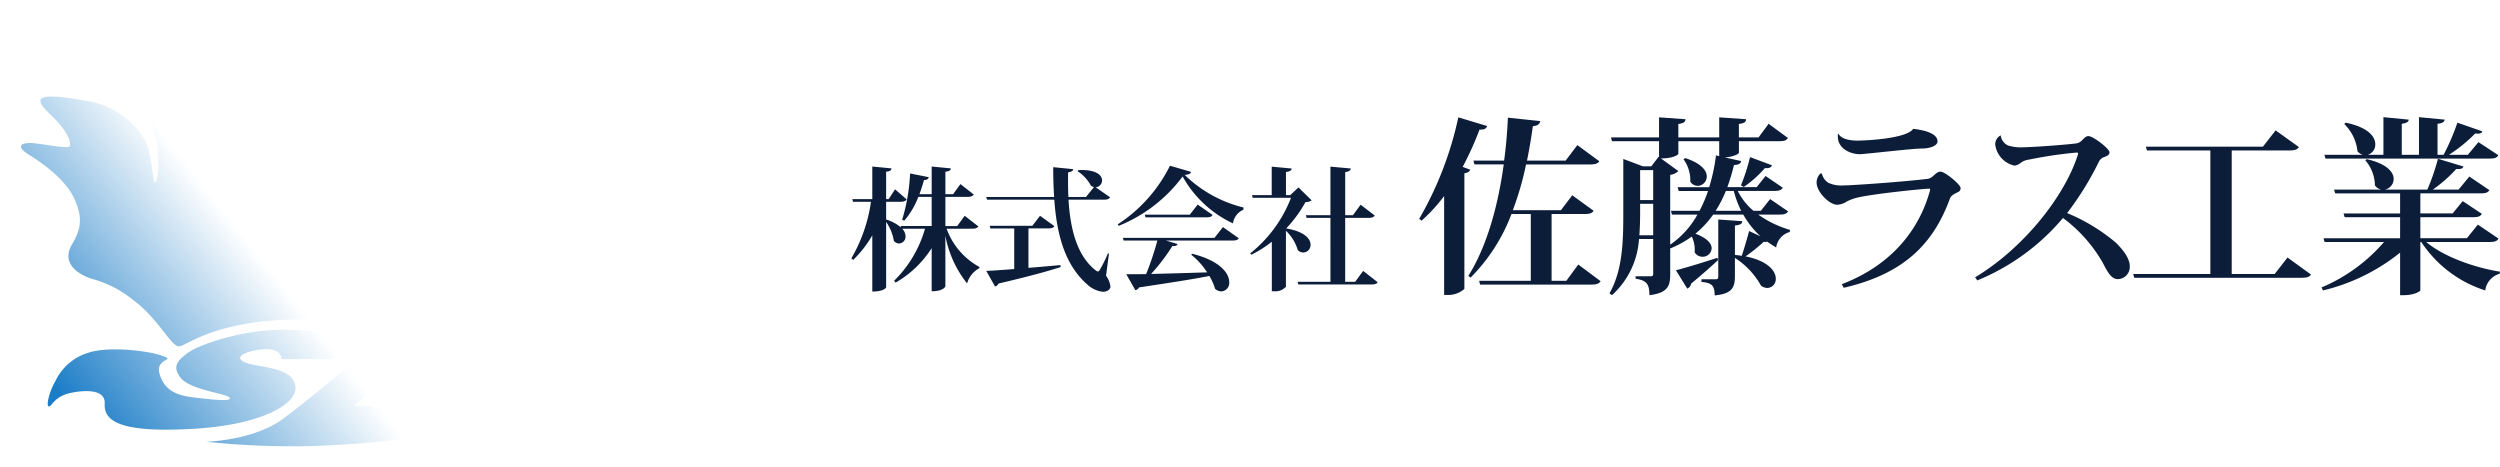 <svg xmlns="http://www.w3.org/2000/svg" xmlns:xlink="http://www.w3.org/1999/xlink" width="356.788" height="66.698" viewBox="0 0 356.788 66.698">
  <defs>
    <linearGradient id="linear-gradient" x1="0.046" y1="0.876" x2="0.366" y2="0.741" gradientUnits="objectBoundingBox">
      <stop offset="0" stop-color="#1c7dc7"/>
      <stop offset="1" stop-color="#fff"/>
    </linearGradient>
    <filter id="パス_622" x="0" y="0" width="121.061" height="66.698" filterUnits="userSpaceOnUse">
      <feOffset dx="2" dy="2" input="SourceAlpha"/>
      <feGaussianBlur stdDeviation="1" result="blur"/>
      <feFlood/>
      <feComposite operator="in" in2="blur"/>
      <feComposite in="SourceGraphic"/>
    </filter>
    <filter id="パス_623" x="217.369" y="49.114" width="139.037" height="14.695" filterUnits="userSpaceOnUse">
      <feOffset dx="1" dy="1" input="SourceAlpha"/>
      <feGaussianBlur stdDeviation="0.5" result="blur-2"/>
      <feFlood flood-color="#333"/>
      <feComposite operator="in" in2="blur-2"/>
      <feComposite in="SourceGraphic"/>
    </filter>
  </defs>
  <g id="ロゴ" transform="translate(-566.475 -69.925)">
    <g transform="matrix(1, 0, 0, 1, 566.47, 69.92)" filter="url(#パス_622)">
      <path id="パス_622-2" data-name="パス 622" d="M26.447,60.044s6.681-.134,10.957-3.273S52.436,44.5,52.436,44.5h8.332l-13.3,10.4s6.779.151,11.31,0a21.263,21.263,0,0,0,6.881-1.135s-1.8,4.143-4.141,4.678A117.062,117.062,0,0,1,43.55,60.579c-1.669.084-3.309.118-4.874.118A113.283,113.283,0,0,1,26.447,60.044Zm-14.5-5.41c.158-2.609-4.342-1.708-5.258-1.452a4.258,4.258,0,0,0-2.24,1.452c-1.135,1.4-.592-1.477.46-3.231a7.581,7.581,0,0,1,4.733-4.065c2.818-.93,8.378-.316,10.532.435s-1.161.248-.36,2.719,2.739,3.006,5.144,3.273,5.195.6,4.811,0-5.546-1.085-6.949-2.806-.306-2.619,1.03-3.622S31.887,43.7,39.169,44.1c3.6.2,5.21.26,6.427,1.265s-.369,2.892-.369,2.892H37.176s.075-1.771-3-1.37-4.149,1.558-.991,2.165,5.838.934,5.989,3.257-4.713,5.339-14.684,5.9c-1.391.079-2.639.117-3.76.117C13.812,58.327,11.812,56.88,11.948,54.635Zm10.5-8.213c-1.056-.109-3-4.054-6.263-6.462a16,16,0,0,0-6.206-3.2c-2.51-.889-4.08-2.579-2.687-4.9s1.479-3.958.3-6.54S3.281,20.4,1.175,19.109s-1.114-1.878.874-1.644,4.555.762,4.882.411-.2-2.107-2.518-4.317S.97,9.8,9.977,11.518a11.733,11.733,0,0,1,7.8,5.639c.912,1.952,1.087,6.055,1.336,5.909.434-.253.675-2.216.337-5.19s-1.939-4.518-1.352-5.628,2.839-1.149,5.717.212c4.561,2.158,2.706,9.67,3.254,9.853s1.857-2.615,2.572-5.395,4.749-.889,5.216,1.825-3.5,6.847-2.971,7.3,3.767-3.438,5.217-5.4,3.227.189,2.737,2.222-7.475,6.464-7.077,7.306,5.53-4.283,7.472-5.219S43.1,26.2,41.578,27.772s-5.112,3.28-4.784,3.935S40.87,29.4,41.775,28.86s2.48.626,1.66,1.305-3.756,2.008-3.756,2.451c0,.216.818-.128,1.656-.473.88-.362,1.783-.724,1.783-.436,0,.561-3.908,2.56-3.8,3.083.055.256.781.031,1.566-.194.816-.234,1.7-.469,1.952-.162.5.6-2.649,1.62-2.214,2.016s4.036-.344,7.512-2.45,6.624-5.179,8.084-6.09A112.357,112.357,0,0,0,71.8,20.529c8.133-4.8,14.549-8.653,17.09-11.968s2.518.484,1.747,1.872c-.216.388-3.371,3.82-1.253,3.018C94.263,11.6,108.521,3.23,111.109,1.234c3.6-2.775,4.952-.433,1.251,2.7a63.415,63.415,0,0,1-8.7,6.021c-5.764,3.339-10.59,5.28-10.521,5.626.054.27,2.6-.384,7.572-2.8,5.308-2.576,10.42-5.777,11.373-6.295,1.8-.976,4.835-.425,1.46,2.555S95.959,17.59,95.414,18.5s10.978-4.2,13.381-5.382,5.443.517.3,3.193c-2.847,1.426-7.43,3.846-12.573,5.88-4.289,1.7-8.054,1.823-7.984,2.361s1.13.349,3.958-.319,10.712-3.938,12.287-4.508c2.322-.839,1.7,1.147,0,2.212s-4.63,1.946-7.822,3.132c-3.234,1.2-12.021,2.571-12.021,3.188,0,.284,1.451.006,2.941-.272,1.743-.325,3.538-.65,3.122-.075-.293.405-.818,1.024-4.017,2.178s-9,1.774-9.357,2.34c-.191.3,1.252.086,2.786-.127a11.068,11.068,0,0,1,3.223-.208c.894.364-.617,1.348-2.432,1.794-2.984.733-7.484.889-7.663,1.247-.274.547,3.454.13,2.7.85s-8.789,1.893-9.015,2.231a1.729,1.729,0,0,1-1.314,1.1c-1.1.342-3.39.7-4.3,1.263s-.866.959-1.965,1.356S53.1,42.3,52,42.655s-3.111,3.907-3.859,3.766.577-4.256-10.413-3.782c-10.675.461-14.156,3.791-15.19,3.791A.386.386,0,0,1,22.452,46.421Z" transform="translate(1 1)" fill="url(#linear-gradient)"/>
    </g>
    <path id="パス_625" data-name="パス 625" d="M17.67-7.258c.513,0,.76-.1.912-.323L16.625-9.1,15.561-7.638H13.87V-11.8h3.135c.513,0,.76-.1.912-.342l-1.9-1.482-1.045,1.444h-1.1V-15.39c.589-.057.741-.209.779-.475l-2.736-.266v3.952H10.165a20.811,20.811,0,0,0,.646-2.014c.494-.038.627-.171.684-.418l-2.66-.532A27,27,0,0,1,7.7-8.531L8-8.4a11.509,11.509,0,0,0,2.014-3.4h1.9v4.161H7.486l.057.209a6.012,6.012,0,0,0-2.128-1.14V-11.1H7.448c.494,0,.741-.1.893-.342L6.688-12.882l-.912,1.406H5.415V-15.39c.589-.057.741-.209.76-.475l-2.736-.266v4.655H.589l.095.38H3.249A22.041,22.041,0,0,1,.456-3.04L.7-2.793A15.766,15.766,0,0,0,3.439-6.308V1.71c1.71,0,1.976-.57,1.976-.608V-8.227a6.612,6.612,0,0,1,1.1,2.7.981.981,0,0,0,.741.38.981.981,0,0,0,.931-1.026,1.639,1.639,0,0,0-.475-1.083h3.249A16.914,16.914,0,0,1,6.555.171l.209.266a14.9,14.9,0,0,0,5.149-4.921V1.672c1.653,0,1.957-.665,1.957-.7v-7.22a15.457,15.457,0,0,0,3.1,6.8,3.577,3.577,0,0,1,1.767-2.185l-.019-.171a10.132,10.132,0,0,1-4.674-5.453Zm19.4,3.515a18.892,18.892,0,0,1-1.14,2.318c-.1.19-.19.266-.285.266A.574.574,0,0,1,35.3-1.33C32.661-3.4,31.692-7.182,31.445-11.4h5.016c.532,0,.76-.1.912-.342l-2.052-1.425a.993.993,0,0,0,.912-.988c0-.722-.836-1.6-3.4-1.463l-.076.171A5.552,5.552,0,0,1,34.637-13.4a1.529,1.529,0,0,0,.437.209l-1.14,1.406H31.426c-.057-1.14-.057-2.337-.038-3.515.551-.1.7-.209.722-.456l-2.85-.285c0,1.463.038,2.888.133,4.256H19.7l.114.38h9.6C29.773-6.384,30.932-2.109,34.1.684a3.909,3.909,0,0,0,2.28,1.064c.494,0,1.045-.285,1.045-.76A3.31,3.31,0,0,0,36.8-.551l.418-3.154ZM28.519-7.3c.513,0,.76-.076.912-.323L27.379-9.1l-1.1,1.425H20.2l.095.38h3.4V-1.5c-1.71.133-3.1.228-3.99.266L20.957.988A.7.7,0,0,0,21.451.57c4.2-.988,6.954-1.729,8.873-2.356l-.038-.285c-1.6.152-3.135.285-4.56.4V-7.3Zm10.07-.361a21.261,21.261,0,0,0,9.139-7.049A15.951,15.951,0,0,0,54.91-8.018a2.49,2.49,0,0,1,1.482-1.938l.038-.323a18.171,18.171,0,0,1-8.4-4.655c.608-.057.836-.171.893-.437l-3-.874a21.247,21.247,0,0,1-7.448,8.36Zm10.165-1.6H42.332l.1.38h8.664c.513,0,.76-.076.912-.342L49.875-10.7ZM39.2-5.947l.114.38h4.807a41.591,41.591,0,0,1-1.6,4.788c-1.159.019-2.128.019-2.831.019l1.292,2.28a.781.781,0,0,0,.532-.4C46.056.437,49.248-.057,51.547-.513a8.182,8.182,0,0,1,.817,1.843,1.426,1.426,0,0,0,.893.361A1.207,1.207,0,0,0,54.378.361c0-1.235-1.273-3.04-5.3-4.047l-.114.152a10.33,10.33,0,0,1,2.261,2.508c-2.983.095-5.776.171-8,.228a27.137,27.137,0,0,0,3.04-3.99c.475.038.665-.057.741-.285l-1.653-.494h9.462c.551,0,.779-.095.931-.323l-2.261-1.6L52.269-5.947Zm23.883-6.1h-.608v-3.306c.589-.076.779-.209.817-.494l-2.85-.266v4.066H57.627l.114.38h5.453a18.721,18.721,0,0,1-5.833,7.942l.19.171A16.267,16.267,0,0,0,60.458-5.4V1.672h.361a2.031,2.031,0,0,0,1.653-.646v-7.98A6.086,6.086,0,0,1,64.163-4.2a1.142,1.142,0,0,0,.8.342,1.082,1.082,0,0,0,1.026-1.121c0-.817-.855-1.881-3.477-2.318a18.414,18.414,0,0,0,2.755-3.762,1.4,1.4,0,0,0,.874-.247l-1.881-1.843ZM72.352.323H70.927V-8.8h3.287c.532,0,.779-.095.931-.342l-2.014-1.539-1.1,1.5h-1.1v-6.156c.57-.076.76-.247.8-.513l-2.907-.266v6.935h-3.5l.1.38h3.4V.323H64.144l.1.38H74.632c.513,0,.779-.076.931-.323L73.492-1.235Z" transform="translate(687.525 109.822)" fill="#0c1d3a"/>
    <path id="パス_624" data-name="パス 624" d="M6.075-22.95A49.709,49.709,0,0,1,.486-8.451l.351.243a23.756,23.756,0,0,0,3.213-3.51V2.4h.54a3.467,3.467,0,0,0,2.349-.864v-16.5c.513-.081.756-.27.837-.513l-1.08-.4A45.876,45.876,0,0,0,9.1-21.2c.729.027.972-.162,1.08-.513ZM21.492.378H19.386V-9.153h4.7c.7,0,1.08-.108,1.3-.459l-3.051-2.214-1.62,2.133H13.851a43.424,43.424,0,0,0,1.89-6.534h9.153c.729,0,1.107-.135,1.3-.459l-3.132-2.3-1.674,2.214H15.876c.351-1.728.621-3.375.837-4.914.783-.081.972-.351,1.053-.729L13.149-22.9c-.081,1.89-.243,3.969-.54,6.129H8.235l.135.54h4.185C11.8-10.719,10.287-4.752,7.506-.324l.324.243a25.764,25.764,0,0,0,5.832-9.072h2.754V.378H9.045l.135.54H25.056c.756,0,1.107-.135,1.323-.486L23.193-1.944ZM50.571-11.286,49.248-9.612H48.195a8.844,8.844,0,0,1-2.241-2.835h5.184c.7,0,1.026-.108,1.242-.459L49.923-14.58l-1.269,1.593H44.469a29.217,29.217,0,0,0,.945-3.159c.729-.027.945-.216,1.026-.567l-2.322-.513c1.161-.081,2-.486,2-.675v-1.647h5.778c.7,0,1-.108,1.215-.459l-2.754-2.025-1.431,1.944H46.116v-1.917c.783-.108,1-.27,1.026-.675l-3.834-.27v2.862H37.476v-1.917c.783-.108.972-.27,1.026-.675l-3.78-.27v2.862H27.864l.135.54h6.723v2.241l-.054-.027-1.053,1.377H32.427L29.619-17.01v7.641c0,3.942-.054,8.181-1.971,11.529L28,2.43A11.782,11.782,0,0,0,31.86-5.589h2.025V-.648c0,.3-.081.378-.351.378h-2.16V.081c1.485.243,1.971.648,1.971,2.349,2.727-.324,2.97-1.431,2.97-3.024V-4.239a14.1,14.1,0,0,0,3.078-1.7A4.312,4.312,0,0,1,39.8-3.7a1.294,1.294,0,0,0,1.107.648,1.284,1.284,0,0,0,1.323-1.188c0-.675-.594-1.458-2.322-2.106a13.638,13.638,0,0,0,2.538-2.727h4.293a12.6,12.6,0,0,0,2.457,3.105l-1.62-.756c-.216.81-.675,2.43-1.053,3.537-.324-.054-.648-.081-.972-.135V-7.506c.837-.108,1.026-.27,1.053-.621L43.173-8.37V-.243c0,.3-.081.405-.378.405H40.77V.54c1.458.135,1.89.486,1.89,1.917C45.2,2.241,45.549,1.269,45.549-.3V-2.889A11.079,11.079,0,0,1,49.275,1.08a1.643,1.643,0,0,0,.891.324A1.254,1.254,0,0,0,51.381.081c0-1.08-1.08-2.538-4.32-3.186a24.038,24.038,0,0,0,2.592-2.079.981.981,0,0,0,.513-.027c.4.3.837.567,1.269.837a2.687,2.687,0,0,1,1.944-2.214l.027-.3A15.333,15.333,0,0,1,48.87-9.072h3c.729,0,1.053-.108,1.269-.459Zm-15.579-5.8c1.674,0,2.484-.486,2.484-.675v-1.782h5.832v2.133l-.459-.108a26.8,26.8,0,0,1-.972,4.536H37.368l.162.54h4.185A19.463,19.463,0,0,1,40.5-9.612H36.423l.135.54H40.2a12.545,12.545,0,0,1-3.888,4.293v-9.963a1.941,1.941,0,0,0,1.161-.54Zm-1.107,5.94H32.022v-4.266h1.863Zm-1.863.54h1.863v4.482H31.914c.081-1.134.108-2.241.108-3.267Zm13.365-1.836A14.669,14.669,0,0,0,46.44-9.612H42.8a17.405,17.405,0,0,0,1.458-2.835Zm2.322-4.833a27.271,27.271,0,0,1-1.3,4.023l.4.243a16.239,16.239,0,0,0,3.024-2.7c.648.054.891-.108,1-.4Zm-9.5.3a5.147,5.147,0,0,1,.972,3.213,1.308,1.308,0,0,0,1.053.594,1.344,1.344,0,0,0,1.3-1.35c0-.81-.756-1.863-3.078-2.619Zm.54,18.468a.877.877,0,0,0,.54-.7c1.755-1.458,3.051-2.619,3.861-3.375l-.108-.324c-2.376.783-4.833,1.512-5.913,1.782ZM63.126-19.629c-1.377,0-2.376-.27-2.808-.972h-.054a1.788,1.788,0,0,0-.027.4c0,1.755,1.863,2.511,3.132,2.511.7,0,7.479-.81,8.883-.81,1.026,0,2.214-.351,2.214-1.026,0-1.053-1.674-1.593-3.483-1.782-.837,1.323-6.156,1.647-7.668,1.674ZM61.074,1.377c8.613-2,12.8-6.264,15.174-12.771.108-.324.513-.567.81-.729.324-.162.7-.243.7-.729,0-.513-2.241-2.349-2.862-2.349-.7,0-1.026.891-1.809,1.026-3.267.4-10.341.918-12.1.945a4.418,4.418,0,0,1-2.106-.378,2.065,2.065,0,0,1-.918-1.323h-.216a1.8,1.8,0,0,0-.54,1.3c0,1.3,1.782,3.159,2.97,3.159a2.874,2.874,0,0,0,1.377-.486,6.811,6.811,0,0,1,1.728-.594c2.538-.54,9.207-1.215,9.963-1.215.108,0,.162,0,.162.108a1.572,1.572,0,0,1-.081.378C71.793-6.912,67.932-1.863,60.8.864ZM80.136.324a31.626,31.626,0,0,0,12.231-8.91,20.763,20.763,0,0,1,5.7,6.426c.756,1.485,1.269,2.3,2.133,2.3A1.741,1.741,0,0,0,101.9-1.7c0-1.107-.918-2.322-2.025-3.4a26.387,26.387,0,0,0-6.912-4.185,43.715,43.715,0,0,0,4.509-7.29,1.323,1.323,0,0,1,.7-.675c.459-.162.837-.324.837-.7,0-.54-2.349-2.322-3-2.322-.351,0-.567.243-.945.621a1.4,1.4,0,0,1-.891.432c-2.241.27-6.642.54-7.4.54a6.338,6.338,0,0,1-2.214-.243,1.827,1.827,0,0,1-1.08-1.458,1.446,1.446,0,0,0-.783,1.3,3.546,3.546,0,0,0,2.754,3.024,1.7,1.7,0,0,0,.891-.405,2.5,2.5,0,0,1,1.188-.459,60.994,60.994,0,0,1,6.75-1c.189,0,.243.027.243.135a.342.342,0,0,1-.027.162c-1.917,6.048-7.857,13.419-14.661,17.5ZM122.58-.594h-6.129V-18.225h8.262c.756,0,1.107-.135,1.323-.486l-3.321-2.376-1.809,2.322H104.193l.162.54H113.4V-.594H102.384l.162.54h23.868c.81,0,1.134-.135,1.35-.459l-3.348-2.43Zm30.645-16.47c.756,0,1.08-.108,1.269-.486l-2.835-1.863L150.147-17.6h-2.7a21.124,21.124,0,0,0,3.753-3.051,2.183,2.183,0,0,0,.4.027c.351,0,.54-.108.621-.324l-3.564-1.242a32.189,32.189,0,0,1-1.971,4.59h-.864v-4.428c.729-.081.972-.27,1.026-.594l-3.672-.351V-17.6h-2.457v-4.428c.729-.108.945-.27,1-.594l-3.618-.351V-17.6h-2.241a1.533,1.533,0,0,0,1.08-1.512c0-1.08-1.026-2.43-4.239-3.078l-.189.189a6.4,6.4,0,0,1,1.89,3.915,1.913,1.913,0,0,0,.729.486h-5.454l.162.54Zm-1.647,9.423L150.012-5.7H143.37v-3H150.9c.7,0,1.053-.108,1.242-.486l-2.727-1.809-1.431,1.755H143.37V-12.1h8.586c.729,0,1.053-.108,1.269-.459L150.363-14.5l-1.539,1.863h-3.672a20.485,20.485,0,0,0,3.348-2.943c.621.054.918-.054,1.026-.351l-3.645-1.107a30.3,30.3,0,0,1-1.512,4.4h-6.048a1.565,1.565,0,0,0,1.242-1.512c0-.972-.945-2.16-3.834-2.835l-.216.162a5.662,5.662,0,0,1,1.377,3.591,1.474,1.474,0,0,0,.918.594h-6.75l.162.54h9.261v2.862h-8.073l.162.54h7.911v3H129.546l.162.54h8.478a24.2,24.2,0,0,1-8.91,6.48l.189.432a27.879,27.879,0,0,0,11.016-5.4V2.43h.513c1.485,0,2.376-.54,2.376-.7V-5.157h.135a17.188,17.188,0,0,0,9.126,6.912,2.834,2.834,0,0,1,2.052-2.376l.054-.3c-3.7-.594-8.073-2.16-10.53-4.239h9.018c.756,0,1.08-.108,1.3-.486Z" transform="translate(768.525 109.621)" fill="#0c1d3a"/>
    <g transform="matrix(1, 0, 0, 1, 566.47, 69.92)" filter="url(#パス_623)">
      <path id="パス_623-2" data-name="パス 623" d="M1.008-2.953a4.147,4.147,0,0,0,1.028.844,2.1,2.1,0,0,0,1.011.264,1.059,1.059,0,0,0,.691-.211A.684.684,0,0,0,4-2.613q0-.469-1.043-1.014l-.158-.082A4.243,4.243,0,0,1,1.406-4.723a1.88,1.88,0,0,1-.375-1.184,2.73,2.73,0,0,1,.858-2.08A3.1,3.1,0,0,1,4.1-8.795a3.816,3.816,0,0,1,1.374.252A4.344,4.344,0,0,1,6.721-7.8L5.736-6.105A4.377,4.377,0,0,0,4.893-6.7a1.569,1.569,0,0,0-.7-.193.865.865,0,0,0-.586.2.63.63,0,0,0-.234.5q0,.363.879.814.311.158.48.258A3.579,3.579,0,0,1,5.982-4.1a2.262,2.262,0,0,1,.352,1.3,2.759,2.759,0,0,1-.955,2.2,3.842,3.842,0,0,1-2.6.823A3.624,3.624,0,0,1,1.172-.149,4.135,4.135,0,0,1-.182-1.236Zm8.262.205a1.236,1.236,0,0,0,.346.914,1.236,1.236,0,0,0,.914.346,1.3,1.3,0,0,0,1.034-.483,1.8,1.8,0,0,0,.413-1.21,1.2,1.2,0,0,0-.346-.894,1.226,1.226,0,0,0-.9-.343,1.327,1.327,0,0,0-1.046.475A1.755,1.755,0,0,0,9.27-2.748Zm2.3,1.957a2.967,2.967,0,0,1-.952.753A2.546,2.546,0,0,1,9.492.217,2.1,2.1,0,0,1,7.819-.551a2.967,2.967,0,0,1-.653-1.992,3.736,3.736,0,0,1,.885-2.549A2.812,2.812,0,0,1,10.26-6.105a2.337,2.337,0,0,1,1.1.255,2.61,2.61,0,0,1,.879.788l.135-.855h1.98L13.418,0H11.473ZM15.229,0l.7-4.406h-.984l.24-1.512h.984l.264-1.717h2.086L18.24-5.918H19.3l-.24,1.512H18L17.309,0Zm7.418-4.418a1.3,1.3,0,0,0-1.034.513,1.9,1.9,0,0,0-.425,1.251,1.2,1.2,0,0,0,.311.867,1.094,1.094,0,0,0,.826.322,1.339,1.339,0,0,0,1.069-.5,1.9,1.9,0,0,0,.419-1.269A1.188,1.188,0,0,0,23.5-4.1,1.14,1.14,0,0,0,22.646-4.418Zm-3.463,1.74a3.317,3.317,0,0,1,.984-2.473,3.445,3.445,0,0,1,2.52-.967,3.167,3.167,0,0,1,2.268.8A2.811,2.811,0,0,1,25.8-3.17a3.256,3.256,0,0,1-1,2.449A3.543,3.543,0,0,1,22.242.24a3.087,3.087,0,0,1-2.224-.8A2.8,2.8,0,0,1,19.184-2.678ZM30.293,0l1.354-8.578h2.309L32.918-2.051h2.836L35.432,0Zm8.285-2.748a1.236,1.236,0,0,0,.346.914,1.236,1.236,0,0,0,.914.346,1.3,1.3,0,0,0,1.034-.483,1.8,1.8,0,0,0,.413-1.21,1.2,1.2,0,0,0-.346-.894,1.226,1.226,0,0,0-.9-.343,1.327,1.327,0,0,0-1.046.475A1.755,1.755,0,0,0,38.578-2.748Zm2.3,1.957a2.967,2.967,0,0,1-.952.753A2.546,2.546,0,0,1,38.8.217a2.1,2.1,0,0,1-1.673-.768,2.967,2.967,0,0,1-.653-1.992,3.736,3.736,0,0,1,.885-2.549,2.812,2.812,0,0,1,2.209-1.014,2.337,2.337,0,0,1,1.1.255,2.61,2.61,0,0,1,.879.788l.135-.855h1.98L42.727,0H40.781ZM44.537,0l.7-4.406H44.25l.24-1.512h.984l.264-1.717h2.086l-.275,1.717h1.061l-.24,1.512H47.309L46.617,0Zm3.855,0,1.453-9.082H51.9l-.527,3.188q-.035.234-.079.46t-.1.442a3.483,3.483,0,0,1,.967-.85A2.144,2.144,0,0,1,53.2-6.105a1.956,1.956,0,0,1,1.427.5,1.848,1.848,0,0,1,.507,1.386,7.905,7.905,0,0,1-.105,1.014q-.006.064-.012.105L54.527,0H52.436l.492-3.135q.023-.135.038-.264a2.011,2.011,0,0,0,.015-.223.781.781,0,0,0-.205-.586.833.833,0,0,0-.6-.2,1.023,1.023,0,0,0-.853.393,2.755,2.755,0,0,0-.442,1.254L50.455,0ZM59.842,0,61.2-8.578h2.338L62.18,0Zm4.031,0,.938-5.918h2l-.146.926a3.483,3.483,0,0,1,.967-.85,2.144,2.144,0,0,1,1.049-.264,1.956,1.956,0,0,1,1.427.5,1.848,1.848,0,0,1,.507,1.386,7.905,7.905,0,0,1-.105,1.014q-.006.064-.012.105L70.008,0H67.916l.492-3.135q.023-.135.038-.264a2.011,2.011,0,0,0,.015-.223.781.781,0,0,0-.205-.586.833.833,0,0,0-.6-.2,1.023,1.023,0,0,0-.853.393,2.755,2.755,0,0,0-.442,1.254L65.936,0ZM73.8-2.783a1.236,1.236,0,0,0,.346.914,1.236,1.236,0,0,0,.914.346A1.313,1.313,0,0,0,76.1-2.007a1.789,1.789,0,0,0,.416-1.21,1.2,1.2,0,0,0-.349-.894,1.229,1.229,0,0,0-.9-.343,1.336,1.336,0,0,0-1.052.472A1.752,1.752,0,0,0,73.8-2.783Zm5.543-6.3L77.912,0H75.943l.123-.768a3.093,3.093,0,0,1-.964.753A2.546,2.546,0,0,1,73.975.24,2.1,2.1,0,0,1,72.3-.53a2.97,2.97,0,0,1-.653-1.989,3.721,3.721,0,0,1,.882-2.543A2.816,2.816,0,0,1,74.742-6.07a2.326,2.326,0,0,1,1.081.249,2.884,2.884,0,0,1,.911.782v-.17q0-.176.018-.366t.047-.39l.492-3.117Zm.926,3.164h2.074l-.387,2.449q-.07.486-.111.812t-.041.425a.927.927,0,0,0,.2.645.755.755,0,0,0,.589.223q.9,0,1.219-2.045.018-.111.029-.17l.369-2.338h2.08L85.869-3.24l-.018.123a4.71,4.71,0,0,1-.967,2.543,2.683,2.683,0,0,1-1.017.6,4.24,4.24,0,0,1-1.356.2,3.249,3.249,0,0,1-2.06-.592A1.934,1.934,0,0,1,79.7-1.969a5.3,5.3,0,0,1,.041-.589q.041-.354.164-1.093Zm11.455.434-.609,1.33a3.509,3.509,0,0,0-.744-.419,1.853,1.853,0,0,0-.674-.132.8.8,0,0,0-.466.129.378.378,0,0,0-.185.316q0,.27.609.5.27.1.422.17a3.323,3.323,0,0,1,1.189.765,1.462,1.462,0,0,1,.34.987,1.809,1.809,0,0,1-.721,1.5,3.028,3.028,0,0,1-1.922.565,4.65,4.65,0,0,1-1.3-.179,4.725,4.725,0,0,1-1.2-.542l.7-1.418a6.115,6.115,0,0,0,1,.521,2.165,2.165,0,0,0,.762.152.823.823,0,0,0,.5-.138.422.422,0,0,0,.188-.354q0-.334-.861-.686l-.4-.164a2.577,2.577,0,0,1-.973-.662,1.377,1.377,0,0,1-.287-.891A1.732,1.732,0,0,1,87.8-5.543a2.842,2.842,0,0,1,1.822-.562,3.832,3.832,0,0,1,1.1.158A3.827,3.827,0,0,1,91.723-5.484ZM92.549,0l.7-4.406h-.984l.24-1.512h.984l.264-1.717h2.086l-.275,1.717h1.061l-.24,1.512H95.32L94.629,0ZM96.4,0l.938-5.918h2L99.2-4.91a2.045,2.045,0,0,1,.738-.855,1.973,1.973,0,0,1,1.078-.293,1.39,1.39,0,0,1,.146.009q.082.009.258.038L101-4.154q-.205-.047-.369-.07a2.238,2.238,0,0,0-.316-.023,1.232,1.232,0,0,0-.952.378A2.232,2.232,0,0,0,98.889-2.7L98.467,0Zm6.48-.3L101.2-5.918h2.162l.516,2.555q.012.053.035.152a5.046,5.046,0,0,1,.123.879q.064-.229.167-.489t.249-.565l1.225-2.531h2.244L103.33,2.613h-2.186Zm3.346,2,2.127-3.592h2.5l-2.818,3.592ZM115.236,0l1.354-8.578H118.9l-1.037,6.527H120.7L120.375,0Zm6.24,0,.7-4.406h-.984l.24-1.512h.984l.264-1.717h2.086l-.275,1.717h1.061l-.24,1.512h-1.061L123.557,0ZM127.7-2.783a1.236,1.236,0,0,0,.346.914,1.236,1.236,0,0,0,.914.346A1.313,1.313,0,0,0,130-2.007a1.789,1.789,0,0,0,.416-1.21,1.2,1.2,0,0,0-.349-.894,1.229,1.229,0,0,0-.9-.343,1.336,1.336,0,0,0-1.052.472A1.752,1.752,0,0,0,127.7-2.783Zm5.543-6.3L131.813,0h-1.969l.123-.768A3.093,3.093,0,0,1,129-.015a2.546,2.546,0,0,1-1.128.255A2.1,2.1,0,0,1,126.2-.53a2.97,2.97,0,0,1-.653-1.989,3.721,3.721,0,0,1,.882-2.543,2.816,2.816,0,0,1,2.212-1.008,2.326,2.326,0,0,1,1.081.249,2.884,2.884,0,0,1,.911.782v-.17q0-.176.018-.366t.047-.39l.492-3.117Zm.252,8.109a1.139,1.139,0,0,1,.343-.832,1.131,1.131,0,0,1,.835-.346,1.148,1.148,0,0,1,.841.34,1.134,1.134,0,0,1,.343.838,1.155,1.155,0,0,1-.34.847,1.127,1.127,0,0,1-.832.343,1.141,1.141,0,0,1-.841-.352A1.149,1.149,0,0,1,133.494-.973Z" transform="translate(218.05 58.7)" fill="#fff"/>
    </g>
  </g>
</svg>
